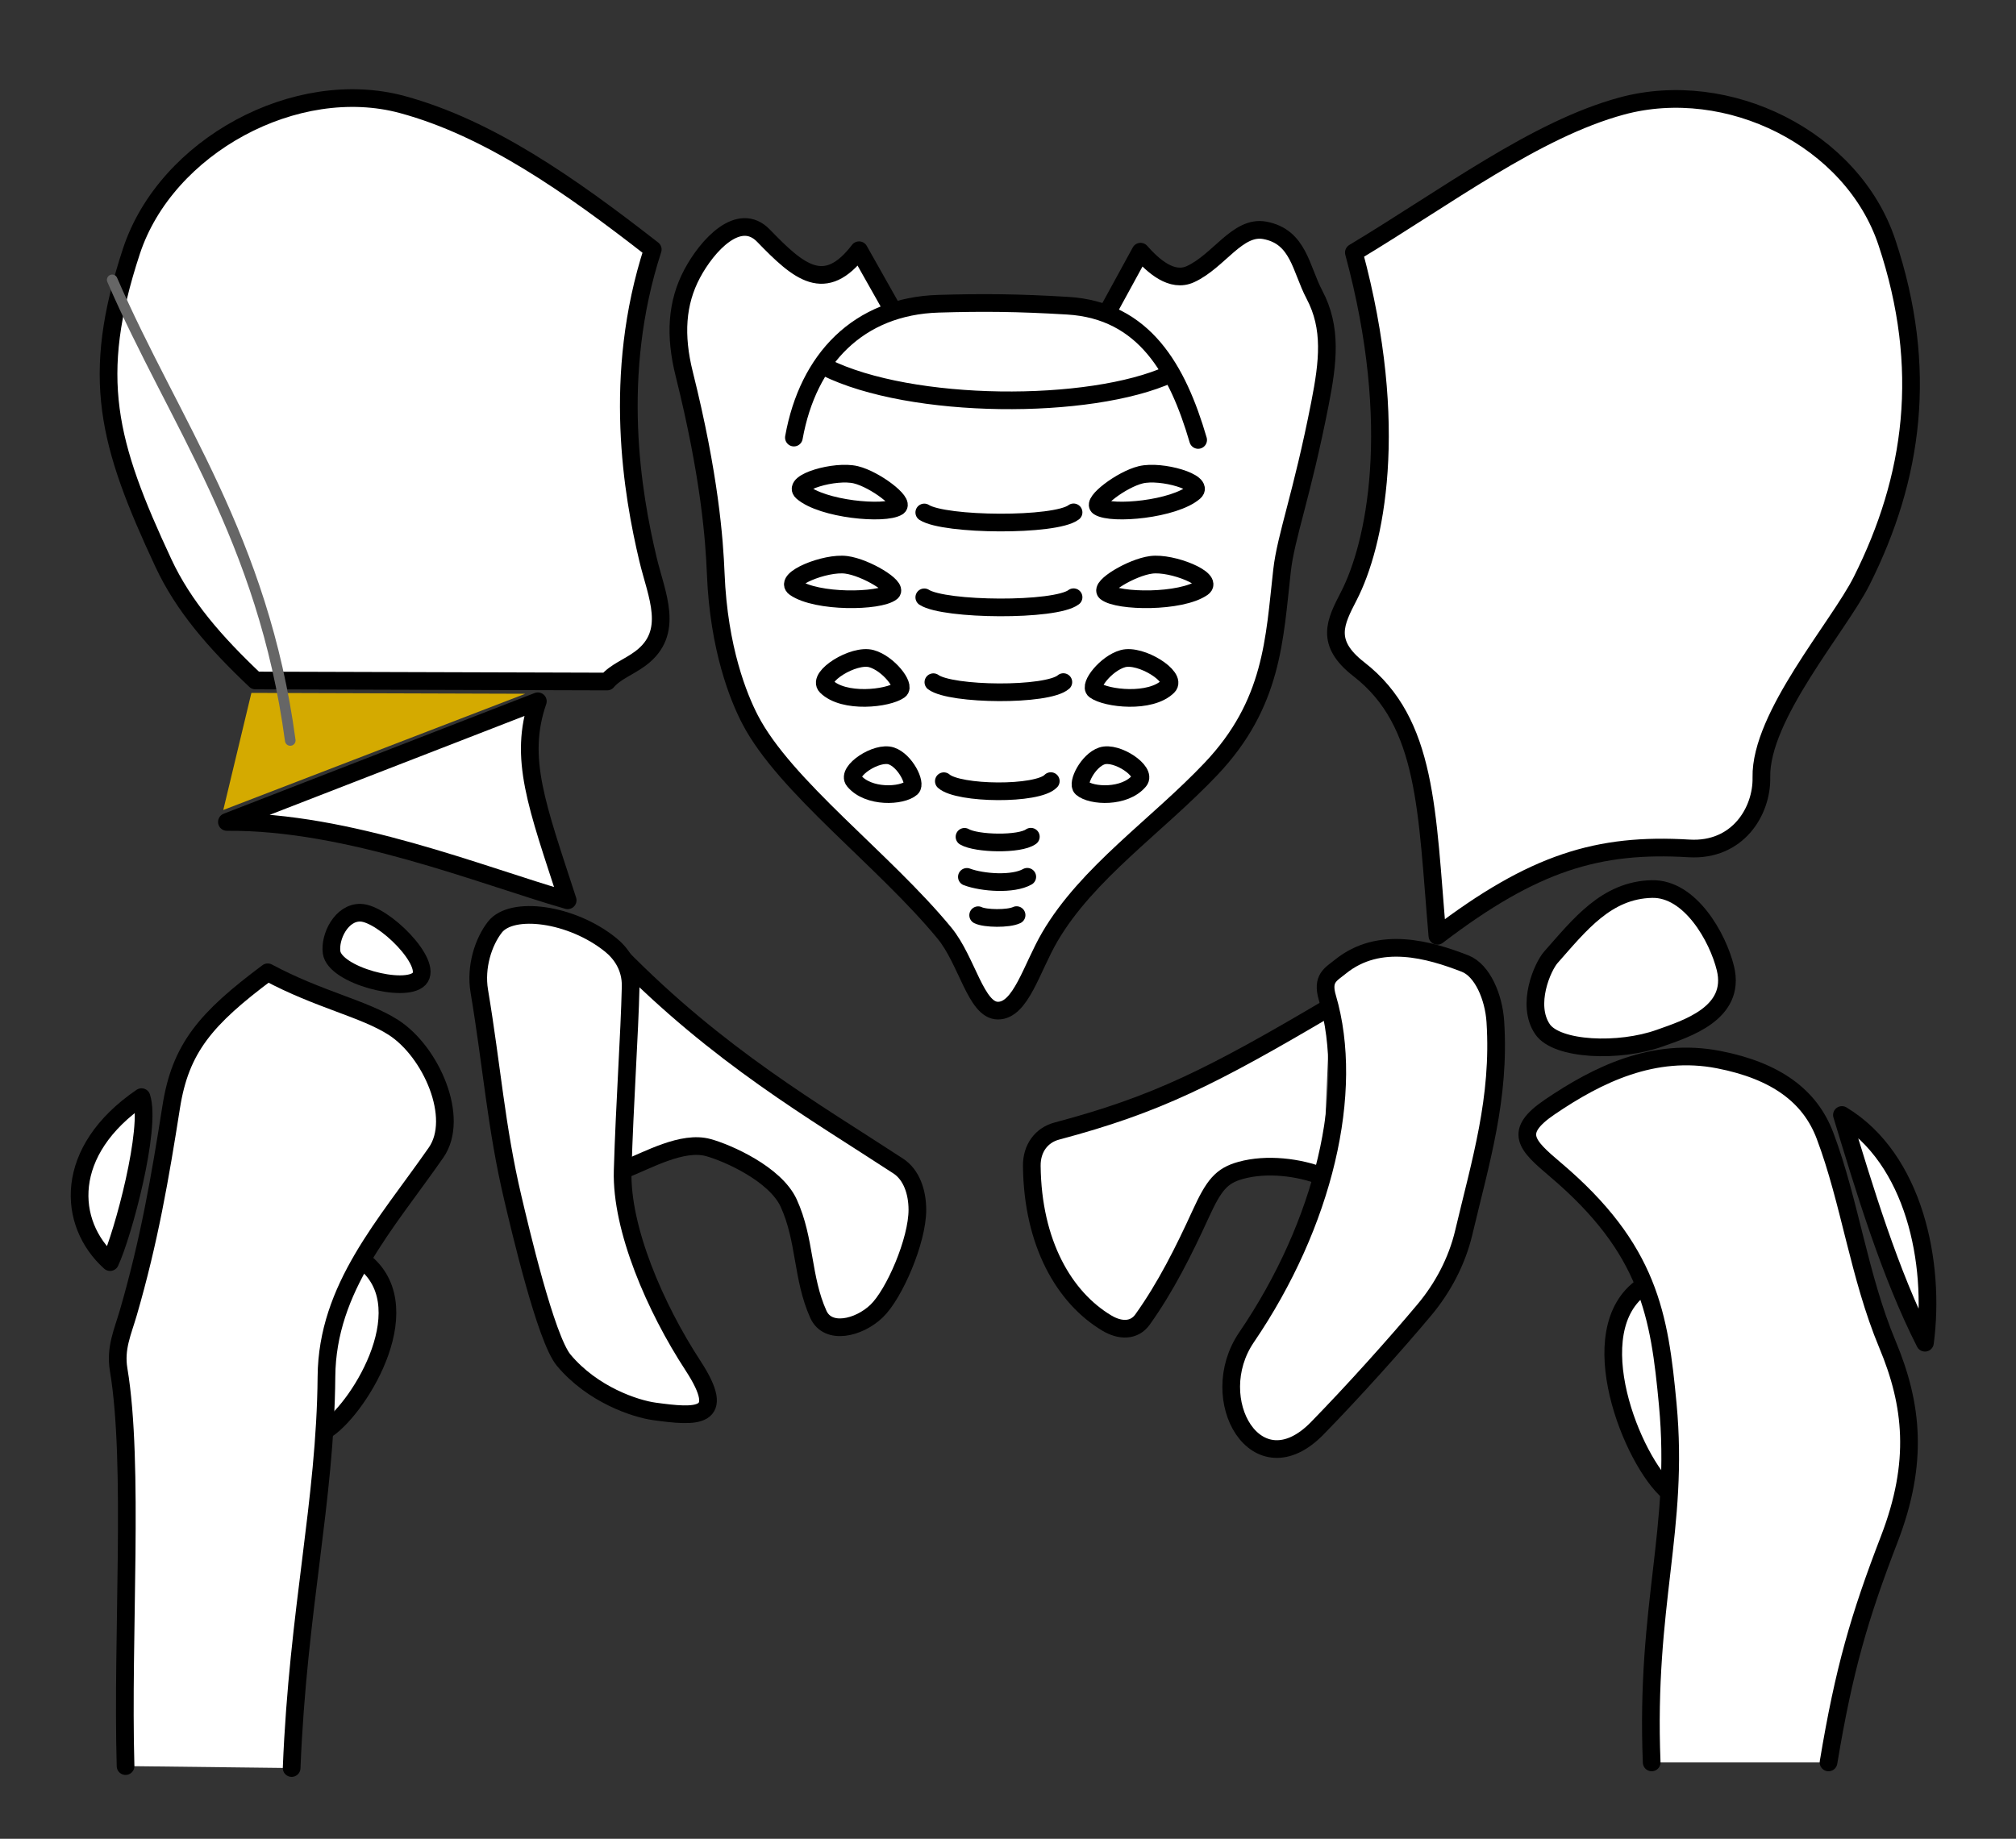<?xml version="1.0" encoding="UTF-8" standalone="no"?>
<!-- Created with Inkscape (http://www.inkscape.org/) -->
<svg
   xmlns:svg="http://www.w3.org/2000/svg"
   xmlns="http://www.w3.org/2000/svg"
   version="1.0"
   width="570"
   height="520"
   id="svg5727">
  <rect width="100%" height="100%" fill="#333333" stroke="none"/>
  <defs
     id="defs5729">
    <marker
       refX="0"
       refY="0"
       orient="auto"
       id="Arrow2Mstart"
       style="overflow:visible">
      <path
         d="M 8.719,4.034 L -2.207,0.016 L 8.719,-4.002 C 6.973,-1.63 6.983,1.616 8.719,4.034 z"
         transform="scale(0.6,0.6)"
         id="path3356"
         style="font-size:12px;fill-rule:evenodd;stroke-width:0.625;stroke-linejoin:round" />
    </marker>
    <marker
       refX="0"
       refY="0"
       orient="auto"
       id="Arrow1Sstart"
       style="overflow:visible">
      <path
         d="M 0,0 L 5,-5 L -12.5,0 L 5,5 L 0,0 z"
         transform="matrix(0.2,0,0,0.2,1.2,0)"
         id="path3344"
         style="fill-rule:evenodd;stroke:#000000;stroke-width:1pt;marker-start:none" />
    </marker>
    <marker
       refX="0"
       refY="0"
       orient="auto"
       id="Arrow1Mstart"
       style="overflow:visible">
      <path
         d="M 0,0 L 5,-5 L -12.5,0 L 5,5 L 0,0 z"
         transform="matrix(0.4,0,0,0.4,4,0)"
         id="path3338"
         style="fill-rule:evenodd;stroke:#000000;stroke-width:1pt;marker-start:none" />
    </marker>
  </defs>
  <path
     d="M 382.791,71.419 C 408.982,55.683 434.193,36.589 458.505,29.991 C 488.497,21.851 523.706,39.134 533.505,68.562 C 545.372,104.199 540.97,135.175 526.362,164.276 C 519.856,177.238 497.647,202.511 498.013,219.859 C 498.209,229.378 491.364,240.761 477.534,239.931 C 451.834,238.39 433.598,243.918 406.406,264.651 C 403.358,229.376 403.634,204.341 384.22,189.276 C 374.493,181.729 377.567,175.927 381.362,168.562 C 388.694,154.336 396.144,120.847 382.791,71.419 z"
     id="path5807"
     style="fill:#ffffff;fill-rule:evenodd;stroke:#000000;stroke-width:5;stroke-linecap:round;stroke-linejoin:round" />
  <g
     transform="translate(-114.352,-538.8)"
     id="g6463"
     style="fill:#ffffff;fill-rule:evenodd;stroke:#000000;stroke-width:5;stroke-linecap:round;stroke-linejoin:round">
    <path
       d="M 552.857,809.505 C 560.966,800.357 568.53,790.492 581.429,790.219 C 592.25,789.985 600.05,803.896 602.186,812.615 C 605.324,825.423 590.972,829.756 583.571,832.405 C 572.13,836.502 554.507,835.806 550.469,829.844 C 545.78,822.921 550.479,812.188 552.857,809.505 z"
       id="path6318" />
    <path
       d="M 586.141,960.691 C 596.33,969.337 596.761,890.184 578.817,902.607 C 560.874,915.03 575.952,952.045 586.141,960.691 z"
       id="path6322" />
    <path
       d="M 581.343,1037.21 C 579.553,992.461 589.2,971.171 585.888,935.942 C 583.525,910.797 580.731,892.097 554.069,869.525 C 545.859,862.574 542.11,858.94 552.553,851.847 C 566.125,842.63 581.933,834.884 600.283,838.462 C 616.482,841.621 626.112,848.755 630.335,859.928 C 637.351,878.487 639.941,899.706 648.013,919.022 C 655.1,935.982 656.899,952.319 648.518,974.075 C 640.085,995.966 635.718,1010.887 631.345,1037.21"
       id="path6320" />
    <path
       d="M 635.133,854.12 C 655.621,866.497 661.593,895.992 658.61,918.522 C 648.66,898.944 641.528,875.171 635.133,854.12 z"
       id="path6324" />
  </g>
  <g
     transform="translate(-114.352,-538.8)"
     id="g6473"
     style="fill:#ffffff;fill-rule:evenodd;stroke:#000000;stroke-width:5;stroke-linecap:round;stroke-linejoin:round">
    <path
       d="M 490.429,823.563 C 456.746,843.454 441.278,851.182 413.152,858.665 C 408.831,859.815 406.029,863.513 406.081,868.514 C 406.312,890.41 415.267,905.779 427.295,912.961 C 431.011,915.181 435.009,915.293 437.396,911.951 C 443.969,902.749 449.05,892.56 453.811,882.151 C 457.574,873.926 459.691,871.29 465.175,869.777 C 472.501,867.756 481.596,868.839 488.409,871.545"
       id="path6328" />
    <path
       d="M 466.786,917.005 C 454.839,934.545 469.641,960.277 486.786,942.719 C 496.973,932.287 508.982,918.909 517.143,909.148 C 522.252,903.037 526.284,895.529 528.214,887.362 C 532.945,867.345 538.543,849.387 537.143,827.719 C 536.696,820.807 533.507,813.207 528.571,811.291 C 518.543,807.396 504.384,803.242 493.362,812.153 C 490.609,814.379 488.026,815.436 489.643,820.934 C 497.451,847.485 488.726,884.791 466.786,917.005 z"
       id="path6326" />
  </g>
  <path
     d="M 72.211,192.44 L 171.656,192.736 C 174.102,189.888 177.694,188.724 181.047,186.237 C 190.936,178.903 185.606,168.247 183.199,158.108 C 178.876,139.895 172.953,106.272 184.557,70.554 L 184.557,70.554 C 161.004,52.181 138.067,36.168 113.755,29.569 C 83.763,21.429 46.949,41.277 37.15,71.072 C 25.415,106.753 30.387,125.316 46.2,159.226 C 51.875,171.394 60.755,181.594 72.211,192.44 z"
     id="path5802"
     style="fill:#ffffff;fill-rule:evenodd;stroke:#000000;stroke-width:5;stroke-linecap:round;stroke-linejoin:round" />
  <path
     d="M 152.07,198.32 L 64.153,232.449 C 98.452,232.143 136.205,247.641 160.503,254.601 C 151.775,227.754 146.525,214.384 152.07,198.32 z"
     id="path6341"
     style="fill:#ffffff;fill-rule:evenodd;stroke:#000000;stroke-width:5;stroke-linecap:round;stroke-linejoin:round" />
  <g
     transform="translate(-114.352,-538.8)"
     id="g6457"
     style="fill:#ffffff;fill-rule:evenodd;stroke:#000000;stroke-width:5;stroke-linecap:round;stroke-linejoin:round">
    <path
       d="M 216.268,796.915 C 210.857,796.798 207.51,803.754 208.103,808.113 C 208.991,814.647 228.872,819.806 232.854,815.621 C 236.973,811.293 222.717,797.052 216.268,796.915 z"
       id="path6343" />
    <path
       d="M 206.954,942.911 C 197.596,949.343 198.272,882.366 216.215,894.789 C 234.158,907.212 216.313,936.479 206.954,942.911 z"
       id="path6347" />
    <path
       d="M 196.81,1038.8 C 198.6,994.052 206.37,963.192 206.653,928.124 C 206.857,902.952 223.399,885.222 237.643,864.751 C 244.486,854.916 236.219,836.189 225.599,829.363 C 217.286,824.02 204.522,821.531 190.045,813.765 C 172.463,826.886 165.375,835.242 162.76,851.833 C 159.606,871.845 156.56,889.641 150.617,910.097 C 149.045,915.507 146.88,920.058 147.898,926.134 C 152.364,952.795 148.799,1001.409 149.851,1038.247"
       id="path6345" />
    <path
       d="M 154.365,849.069 C 132.119,864.254 133.309,884.776 145.475,895.721 C 149.095,888.005 157.221,857.887 154.365,849.069 z"
       id="path6349" />
  </g>
  <g
     transform="translate(-114.352,-538.8)"
     id="g6469"
     style="fill:#ffffff;fill-rule:evenodd;stroke:#000000;stroke-width:5;stroke-linecap:round;stroke-linejoin:round">
    <path
       d="M 289.384,808.827 C 317.533,837.573 344.623,853.05 368.321,868.557 C 372.063,871.006 373.719,875.895 373.732,880.897 C 373.754,889.636 367.216,904.768 362.204,909.571 C 357.134,914.429 348.412,916.423 345.738,910.498 C 341.086,900.19 342.108,889.446 337.347,879.038 C 333.585,870.812 320.122,864.856 314.638,863.343 C 307.312,861.322 297.663,866.832 290.851,869.538"
       id="path6353" />
    <path
       d="M 310.26,924.96 C 320.269,940.286 311.094,939.535 299.392,937.945 C 293.997,937.212 281.9,933.228 273.739,923.467 C 268.63,917.356 261.277,885.774 259.347,877.607 C 254.616,857.59 253.446,840.462 249.865,819.071 C 248.721,812.239 251.026,805.155 254.285,800.982 C 259.057,794.874 275.982,797.085 287.004,805.995 C 289.758,808.221 292.79,812.091 292.661,817.82 C 292.354,831.373 290.972,850.547 290.402,869.87 C 289.927,886.266 299.604,908.643 310.26,924.96 z"
       id="path6351" />
  </g>
  <g
     transform="translate(-114.352,-538.8)"
     id="g6435"
     style="fill:#ffffff;fill-rule:evenodd;stroke:#000000;stroke-width:5;stroke-linecap:round;stroke-linejoin:round">
    <path
       d="M 366.346,625.715 L 357.239,609.566 C 347.61,622.143 340.274,615.855 330.237,605.466 C 323.301,598.287 314.306,608.218 310.064,616.171 C 305.637,624.471 305.092,633.681 307.803,644.535 C 315.001,673.354 316.33,691.321 316.726,701.161 C 317.579,722.319 323.214,736.096 326.422,742.279 C 336.268,761.249 364.307,781.923 381.39,802.69 C 387.795,810.478 390.275,824.58 396.49,824.605 C 402.981,824.631 405.986,812.634 411.178,803.75 C 421.788,785.597 441.532,772.305 456.755,756.236 C 474.263,737.756 474.647,719.561 476.828,700.192 C 477.935,690.362 482.439,679.066 487.556,652.924 C 489.867,641.119 490.977,631.544 485.991,622.123 C 482.118,614.808 481.558,605.724 471.95,603.94 C 464.292,602.518 459.016,612.606 450.96,616.32 C 445.666,618.761 440.438,614.043 436.825,609.972 L 427.385,627.238"
       id="path6369" />
    <path
       d="M 338.816,662.547 C 342.782,640.398 357,625.365 379.757,624.695 C 392.412,624.322 402.029,624.406 416.226,625.255 C 437.88,626.55 447.301,643.326 453.112,663.217"
       id="path6371" />
    <path
       d="M 347.792,642.658 C 371.973,654.672 422.536,654.896 445.161,644.597"
       id="path6373" />
    <path
       d="M 417.89,683.697 C 412.708,687.665 381.394,687.393 375.682,683.725"
       id="path6377" />
    <path
       d="M 341.19,677.932 C 346.836,682.828 364.498,684.487 368.215,682.121 C 370.219,680.845 361.799,674.394 356.324,673.067 C 350.478,671.651 338.112,675.263 341.19,677.932 z"
       id="path6381" />
    <path
       d="M 452.032,677.932 C 446.386,682.828 428.724,684.487 425.007,682.121 C 423.004,680.845 431.423,674.394 436.898,673.067 C 442.744,671.651 455.11,675.263 452.032,677.932 z"
       id="path6383" />
    <path
       d="M 417.89,707.697 C 412.708,711.665 381.394,711.393 375.682,707.725"
       id="path6385" />
    <path
       d="M 339.1,704.98 C 345.235,709.248 362.973,709.021 366.417,706.273 C 368.274,704.791 359.217,699.272 353.631,698.535 C 347.669,697.747 335.756,702.653 339.1,704.98 z"
       id="path6387" />
    <path
       d="M 415.002,731.697 C 410.49,735.665 383.228,735.393 378.254,731.725"
       id="path6398" />
    <path
       d="M 444.592,732.905 C 439.676,737.801 427.137,736.352 423.901,733.986 C 422.157,732.709 427.054,726.394 431.822,725.067 C 436.911,723.651 447.272,730.236 444.592,732.905 z"
       id="path6402" />
    <path
       d="M 411.45,759.697 C 407.738,763.665 385.304,763.393 381.211,759.725"
       id="path6406" />
    <path
       d="M 436.452,759.607 C 432.406,764.503 422.861,764 420.198,761.634 C 418.762,760.358 421.957,753.907 425.88,752.581 C 430.067,751.164 438.657,756.938 436.452,759.607 z"
       id="path6410" />
    <path
       d="M 405.808,775.426 C 402.666,777.717 390.432,777.444 387.054,775.454"
       id="path6418" />
    <path
       d="M 355.799,759.607 C 359.844,764.503 369.39,764 372.052,761.634 C 373.488,760.358 370.294,753.907 366.371,752.581 C 362.183,751.164 353.594,756.938 355.799,759.607 z"
       id="path6420" />
    <path
       d="M 347.976,732.905 C 352.892,737.801 365.431,736.352 368.667,733.986 C 370.411,732.709 365.514,726.394 360.746,725.067 C 355.657,723.651 345.296,730.236 347.976,732.905 z"
       id="path6422" />
    <path
       d="M 454.353,704.98 C 448.218,709.248 430.479,709.021 427.036,706.273 C 425.179,704.791 434.236,699.272 439.821,698.535 C 445.784,697.747 457.696,702.653 454.353,704.98 z"
       id="path6429" />
    <path
       d="M 404.801,786.755 C 400.766,789.046 392.143,788.437 387.726,786.783"
       id="path6431" />
    <path
       d="M 401.78,797.594 C 399.456,798.71 392.871,798.605 390.914,797.622"
       id="path6433" />
  </g>
  <path
     d="M 63.128,229.065 L 71.077,195.952 L 148.514,196.196 L 63.128,229.065 z"
     id="path5882"
     style="opacity:1;fill:#d4aa00;fill-opacity:1;stroke:none;stroke-width:1;stroke-linecap:square;stroke-linejoin:round;stroke-miterlimit:4;stroke-dashoffset:0;stroke-opacity:1" />
  <path
     d="M 82.066,209.401 C 74.369,152.203 49.135,119.375 31.726,79.142"
     id="path5238"
     style="fill:none;fill-rule:evenodd;stroke:#666666;stroke-width:3;stroke-linecap:round;stroke-linejoin:miter;stroke-miterlimit:4;stroke-dasharray:none;stroke-opacity:1" />
</svg>
